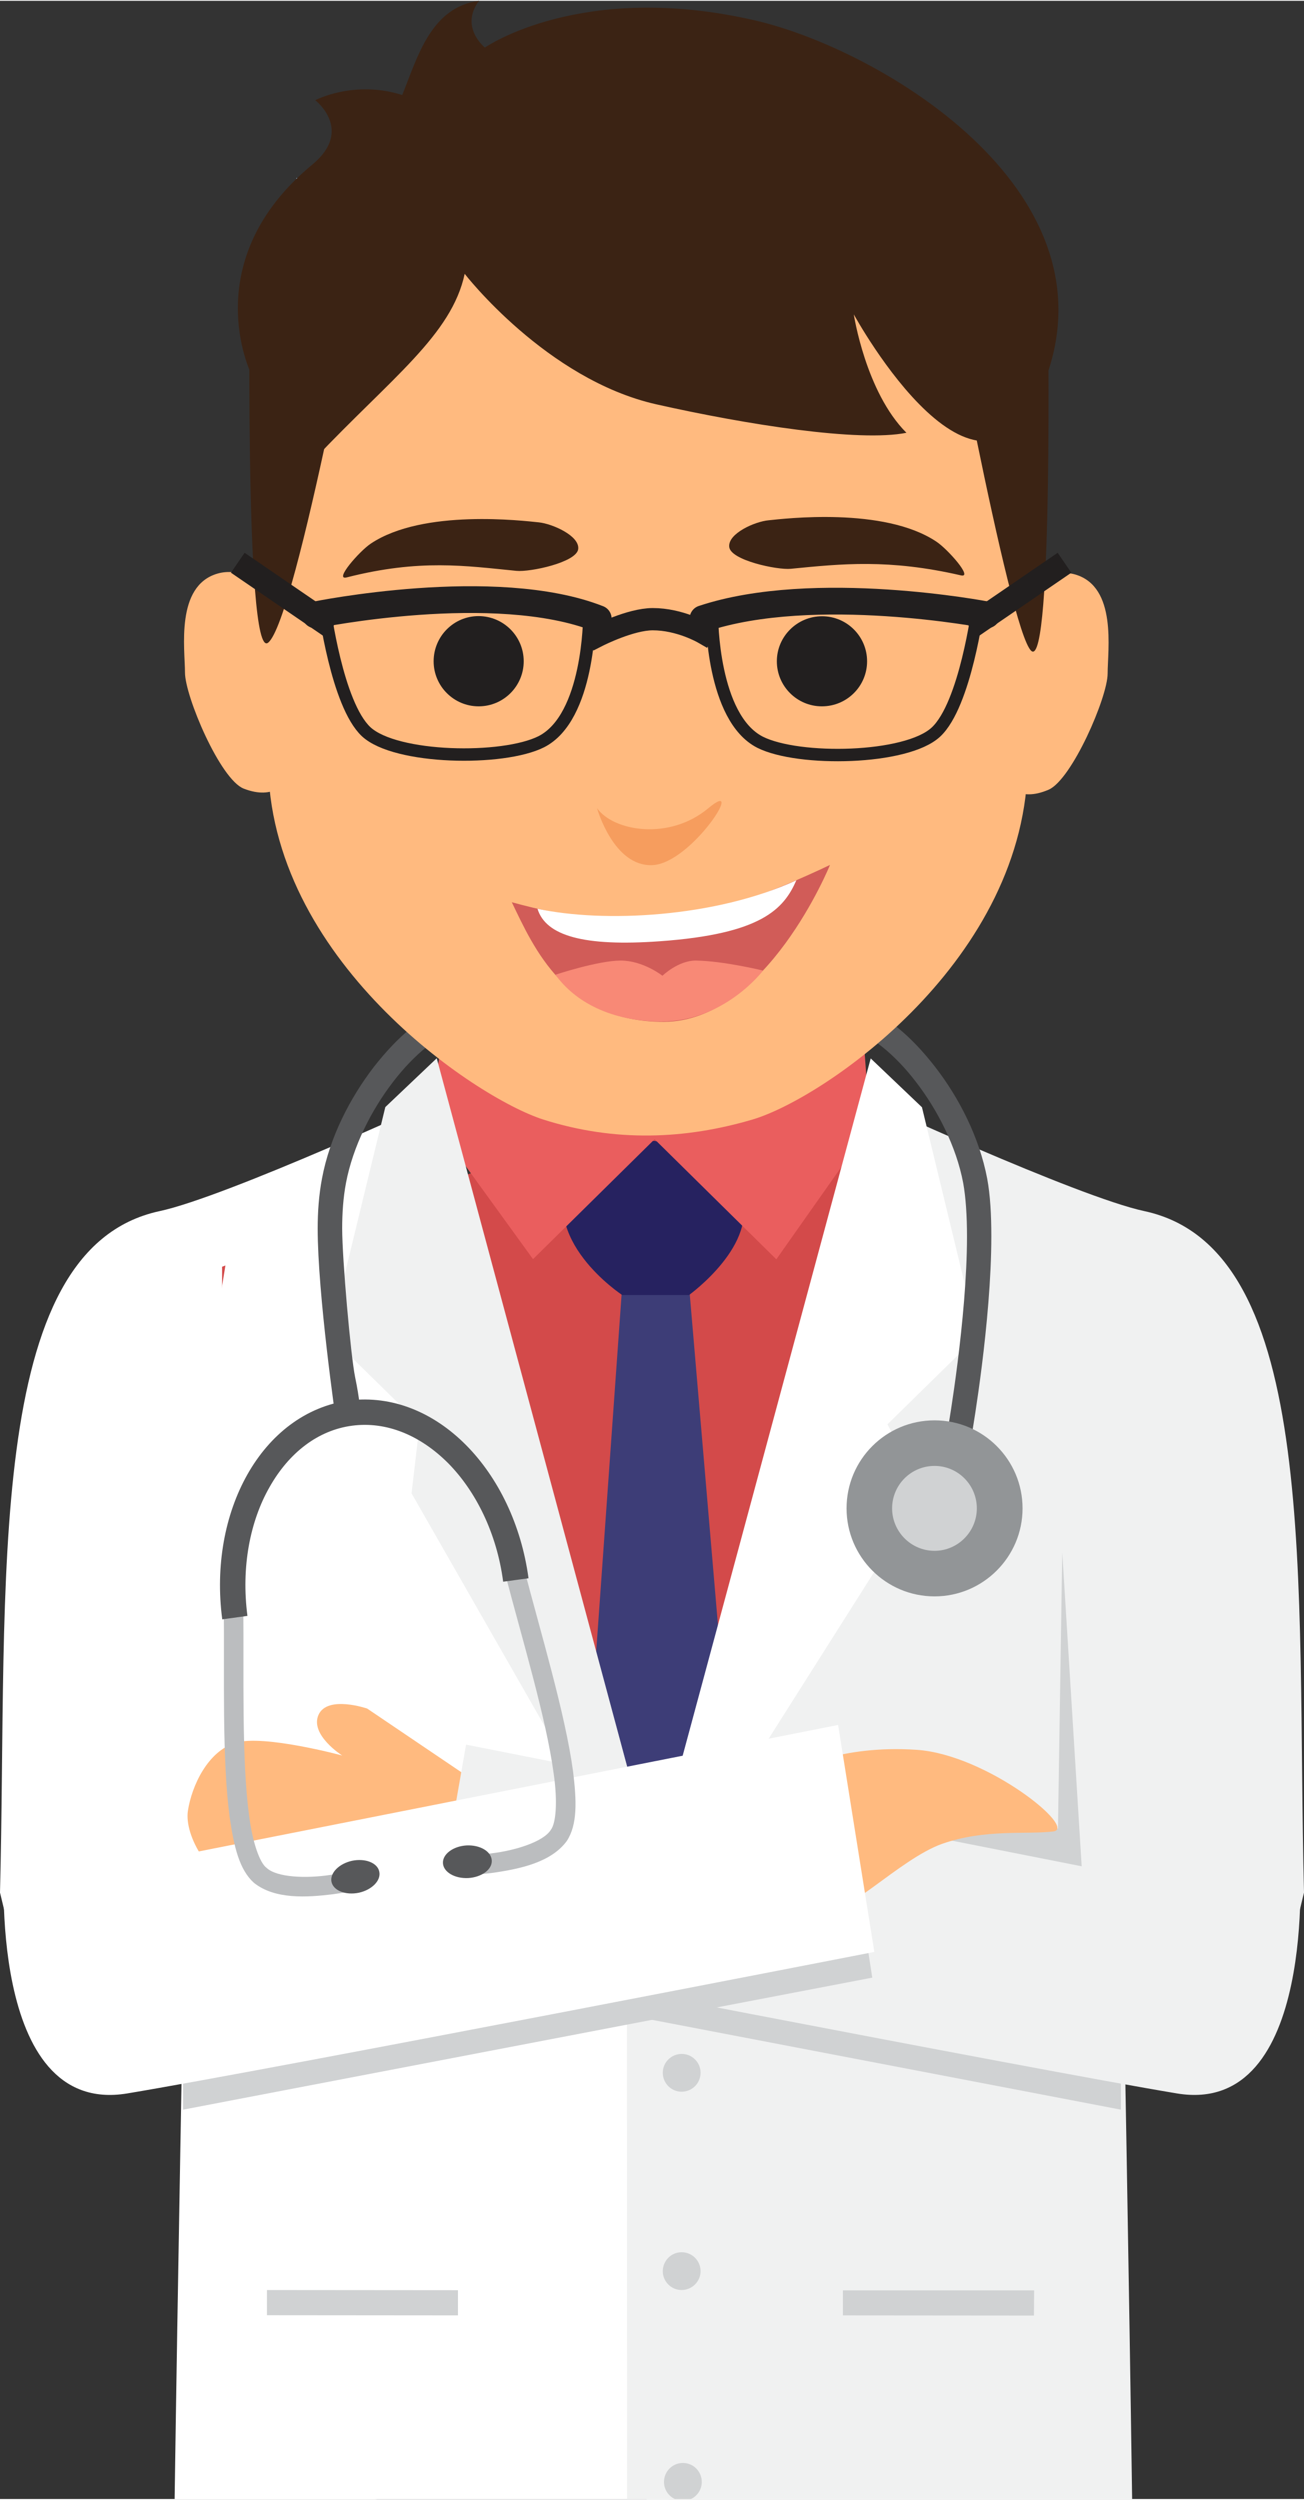 <?xml version="1.0" encoding="UTF-8"?>
<!DOCTYPE svg PUBLIC "-//W3C//DTD SVG 1.1//EN" "http://www.w3.org/Graphics/SVG/1.1/DTD/svg11.dtd">
<!-- Creator: CorelDRAW -->
<svg xmlns="http://www.w3.org/2000/svg" xml:space="preserve" width="300px" height="575px" version="1.1" style="shape-rendering:geometricPrecision; text-rendering:geometricPrecision; image-rendering:optimizeQuality; fill-rule:evenodd; clip-rule:evenodd"
viewBox="0 0 75.57 144.75"
 xmlns:xlink="http://www.w3.org/1999/xlink"
 xmlns:xodm="http://www.corel.com/coreldraw/odm/2003">
 <rect x="0" y="0" width="75.57" height="144.75" fill="#333333" stroke="none"/>
 <defs>
  <style type="text/css">
   <![CDATA[
    .str0 {stroke:#221F1F;stroke-width:0.72;stroke-miterlimit:10}
    .str2 {stroke:#221F1F;stroke-width:1.4;stroke-miterlimit:10}
    .str3 {stroke:#221F1F;stroke-width:1.55;stroke-linecap:round;stroke-miterlimit:10}
    .str1 {stroke:#221F1F;stroke-width:1.55;stroke-linecap:round;stroke-miterlimit:10}
    .str4 {stroke:#221F1F;stroke-width:1.29;stroke-linecap:square;stroke-miterlimit:10}
    .fil22 {fill:none;fill-rule:nonzero}
    .fil18 {fill:#221F1F;fill-rule:nonzero}
    .fil10 {fill:#262260;fill-rule:nonzero}
    .fil6 {fill:#343444;fill-rule:nonzero}
    .fil17 {fill:#3B2314;fill-rule:nonzero}
    .fil9 {fill:#3D3D77;fill-rule:nonzero}
    .fil15 {fill:#57585A;fill-rule:nonzero}
    .fil2 {fill:#629ABF;fill-rule:nonzero}
    .fil0 {fill:#78ABCE;fill-rule:nonzero}
    .fil1 {fill:#8BB8DC;fill-rule:nonzero}
    .fil16 {fill:#929597;fill-rule:nonzero}
    .fil3 {fill:#A0CFE6;fill-rule:nonzero}
    .fil14 {fill:#BBBDBF;fill-rule:nonzero}
    .fil12 {fill:#D0D2D3;fill-rule:nonzero}
    .fil19 {fill:#D15C58;fill-rule:nonzero}
    .fil8 {fill:#D34A4A;fill-rule:nonzero}
    .fil5 {fill:#E6E6E7;fill-rule:nonzero}
    .fil11 {fill:#EA5E5E;fill-rule:nonzero}
    .fil7 {fill:#F0F1F1;fill-rule:nonzero}
    .fil21 {fill:#F69D5E;fill-rule:nonzero}
    .fil20 {fill:#F88976;fill-rule:nonzero}
    .fil13 {fill:#FFBA7F;fill-rule:nonzero}
    .fil4 {fill:white;fill-rule:nonzero}
   ]]>
  </style>
 </defs>
 <g id="Layer_x0020_1">
  <g id="_1708536167664">
   <polygon class="fil0" points="39.3,111.52 43.87,111.52 43.87,107.36 39.3,107.36 "/>
   <polygon class="fil0" points="39.3,125.33 43.87,125.33 43.87,123.25 39.3,123.25 "/>
   <polygon class="fil1" points="39.99,123.25 43.18,123.25 43.18,111.52 39.99,111.52 "/>
   <polygon class="fil0" points="27.24,127.55 55.94,127.55 55.94,125.24 27.24,125.24 "/>
   <path class="fil2" d="M27.24 125.89c-1.19,0 -2.15,0.96 -2.15,2.15 0,1.19 0.96,2.15 2.15,2.15 1.19,0 2.15,-0.96 2.15,-2.15 0,-1.19 -0.96,-2.15 -2.15,-2.15z"/>
   <path class="fil2" d="M55.94 125.89c-1.19,0 -2.15,0.96 -2.15,2.15 0,1.19 0.96,2.15 2.15,2.15 1.19,0 2.15,-0.96 2.15,-2.15 0,-1.19 -0.96,-2.15 -2.15,-2.15z"/>
   <path class="fil1" d="M41.49 97.33c-9.91,0 -17.94,0 -17.94,5.37 0,2.97 8.03,5.38 17.94,5.38 9.9,0 17.93,-2.41 17.93,-5.38 0,-5.37 -8.03,-5.37 -17.93,-5.37z"/>
   <polygon class="fil3" points="17.18,23.97 21.59,23.97 21.59,10.27 17.18,10.27 "/>
   <polygon class="fil1" points="17.18,12.01 21.59,12.01 21.59,10.27 17.18,10.27 "/>
   <polygon class="fil1" points="17.18,23.97 21.59,23.97 21.59,22.63 17.18,22.63 "/>
   <path class="fil4" d="M15.82 115.67l-1.32 0.06c0.67,0.39 1.32,-0.06 1.32,-0.06z"/>
   <path class="fil4" d="M9.24 70.13c-10.24,2.21 -8.78,21.61 -9.24,39.48l1.61 6.69 12.89 -0.57c-0.91,-0.52 -1.85,-2.56 -1.28,-9.27 1,-11.68 0.71,-16.34 0.71,-16.34l11.69 -26.58c0,0 -12.48,5.76 -16.38,6.59z"/>
   <polygon class="fil5" points="12.31,108.31 13.73,107.98 13.44,89.9 "/>
   <polygon class="fil6" points="37.47,144.75 37.49,144.29 21.73,144.75 "/>
   <path class="fil7" d="M63.04 115.7l-0.46 -0.03c0,0 0.26,0.47 0.46,0.03z"/>
   <path class="fil7" d="M66.33 70.13c-3.9,-0.83 -16.37,-6.59 -16.37,-6.59l11.68 26.58c0,0 0.28,4.66 1.28,16.34 0.56,6.57 0.39,8.67 0.12,9.24l10.92 0.6 1.61 -6.69c-0.45,-17.87 1.01,-37.27 -9.24,-39.48z"/>
   <polygon class="fil8" points="29.93,66.94 12.87,73.35 12.85,135 62.66,135.02 62.68,73.37 46.58,64.72 "/>
   <polygon class="fil9" points="36.06,74.44 33.45,111.11 38.19,119.41 43.09,111.48 39.93,74.44 "/>
   <path class="fil10" d="M37.94 66.06c0,0 -3.87,0.08 -4.81,1.81 -2.08,3.84 2.93,7.12 2.93,7.12l3.87 0c0,0 4.14,-2.98 2.97,-5.86 -0.95,-2.32 -4.96,-3.07 -4.96,-3.07z"/>
   <polygon class="fil11" points="24.91,64.65 30.89,72.91 38.15,65.75 26,57.83 "/>
   <polygon class="fil11" points="37.72,65.75 44.99,72.92 50.42,65.21 49.88,57.84 "/>
   <path class="fil4" d="M26 64.1l-12.35 5.58 -2.43 14.92c0,0 -0.73,34.81 -1.1,60.15l28.64 0 0.64 -31.08 -13.4 -49.57z"/>
   <polygon class="fil7" points="22.33,64.1 19.11,77.36 24.32,82.47 23.85,86.48 39.4,113.67 25.31,61.27 "/>
   <polygon class="fil12" points="15.47,134.1 26.54,134.11 26.54,132.65 15.47,132.64 "/>
   <path class="fil7" d="M62.12 69.7l-12.36 -5.59 -13.43 49.56 0.01 31.08 29.27 0c-0.36,-25.33 -1.08,-60.13 -1.08,-60.13l-2.41 -14.92z"/>
   <polygon class="fil4" points="53.43,64.11 50.46,61.28 36.33,113.67 53.54,86.49 51.43,82.48 56.64,77.37 "/>
   <path class="fil12" d="M39.51 118.96c-0.61,0 -1.1,0.49 -1.1,1.09 0,0.61 0.49,1.1 1.09,1.1 0.61,0 1.1,-0.49 1.1,-1.1 0,-0.6 -0.49,-1.09 -1.09,-1.09z"/>
   <path class="fil12" d="M39.5 130.45c-0.6,0 -1.09,0.49 -1.09,1.1 0,0.6 0.49,1.09 1.09,1.09 0.6,0 1.1,-0.49 1.1,-1.09 0,-0.61 -0.49,-1.1 -1.1,-1.1z"/>
   <path class="fil12" d="M39.58 142.66c-0.61,0 -1.1,0.49 -1.1,1.1 0,0.44 0.26,0.82 0.63,0.99l0.93 0c0.37,-0.17 0.63,-0.55 0.63,-0.99 0,-0.61 -0.49,-1.1 -1.09,-1.1z"/>
   <polygon class="fil12" points="48.85,134.11 59.92,134.12 59.93,132.66 48.85,132.66 "/>
   <polygon class="fil12" points="25.02,114.54 64.96,122.19 64.96,118.79 25.59,110.86 "/>
   <polygon class="fil12" points="42.21,103.01 42.54,107.06 62.48,109.65 62.39,106.07 "/>
   <polygon class="fil12" points="61.28,107.98 62.7,108.31 61.56,89.9 "/>
   <path class="fil13" d="M18.46 99.31c-0.52,1.16 1.37,2.36 1.37,2.36 0,0 -4.54,-1.23 -6.17,-0.74 -1.63,0.49 -2.55,2.51 -2.77,3.94 -0.22,1.43 1.21,4.07 3.7,4.95 2.5,0.9 10.1,2 10.83,1.12 0.72,-0.88 1.94,-7.88 1.94,-7.88l-6.08 -4.11c0,0 -2.3,-0.79 -2.82,0.36z"/>
   <path class="fil7" d="M65.02 108.55l-38.01 -7.51 -2.1 12.01c0,0 35.14,6.85 43.3,8.2 8.16,1.35 7.11,-13.57 7.11,-13.57l-10.3 0.87z"/>
   <polygon class="fil12" points="10.61,118.79 10.61,122.19 50.55,114.54 49.98,110.86 "/>
   <path class="fil13" d="M53.12 101.34c-4.44,-0.3 -7.03,1.17 -7.03,1.17 0,0 1.22,7 1.95,7.88 0.72,0.88 4.06,-2.71 6.55,-3.6 2.5,-0.88 4.91,-0.53 6.45,-0.72 1.43,-0.17 -3.85,-4.46 -7.92,-4.73z"/>
   <path class="fil4" d="M10.55 107.42l-10.3 0.26c0,0 -1.05,14.92 7.12,13.57 8.16,-1.35 43.3,-8.2 43.3,-8.2l-2.1 -13.15 -38.02 7.52z"/>
   <path class="fil14" d="M19.13 108.59c-1.37,0.21 -3.09,0.15 -3.68,-0.41 -0.39,-0.28 -0.82,-1.46 -1.02,-3.08 -0.43,-3.23 -0.29,-8.13 -0.33,-11.99l-1.13 0.01c0.04,3.84 -0.11,8.74 0.34,12.13 0.25,1.71 0.56,3.04 1.41,3.8 1.22,0.97 3.08,0.84 4.56,0.66 1.2,-0.16 2.14,-0.42 2.16,-0.42l-0.31 -1.09c0,0 -0.88,0.24 -2,0.39z"/>
   <path class="fil15" d="M20.4 107.77c-0.76,0.17 -1.29,0.71 -1.19,1.22 0.11,0.51 0.82,0.79 1.59,0.63 0.76,-0.17 1.29,-0.71 1.18,-1.22 -0.1,-0.51 -0.81,-0.79 -1.58,-0.63z"/>
   <path class="fil14" d="M30.36 90.8l-1.1 0.28c0.97,3.74 2.4,8.43 2.83,11.66 0.23,1.61 0.13,2.86 -0.17,3.24 -0.43,0.69 -2.07,1.2 -3.45,1.36 -1.11,0.15 -2.03,0.14 -2.03,0.15l0 1.13c0.01,0 0.98,0 2.18,-0.16 1.47,-0.22 3.31,-0.58 4.23,-1.84 0.62,-0.95 0.57,-2.32 0.36,-4.03 -0.46,-3.39 -1.89,-8.08 -2.85,-11.79z"/>
   <path class="fil15" d="M27.03 106.88c-0.78,0.05 -1.39,0.51 -1.36,1.03 0.03,0.52 0.69,0.9 1.47,0.86 0.78,-0.05 1.39,-0.5 1.36,-1.02 -0.03,-0.53 -0.69,-0.91 -1.47,-0.87z"/>
   <path class="fil15" d="M20.21 81.1c-5.06,0.72 -8.15,6.47 -7.33,12.68l1.46 -0.2 0 0c-0.37,-2.82 0.15,-5.48 1.28,-7.46 1.13,-2 2.81,-3.3 4.79,-3.56 1.98,-0.26 3.94,0.55 5.56,2.17 1.6,1.62 2.82,4.05 3.19,6.87l1.47 -0.2c-0.84,-6.2 -5.34,-10.94 -10.42,-10.3z"/>
   <path class="fil15" d="M21.66 61.78c-1.36,1.77 -2.55,4.05 -3,6.46 -0.18,0.95 -0.25,1.93 -0.25,2.89 0,3.82 1.05,11.08 1.06,11.12l1.42 -0.41 0 0c0,-0.01 -0.04,-0.81 -0.31,-2.09 -0.26,-1.28 -0.75,-6.85 -0.75,-8.62 0,-0.89 0.06,-1.78 0.22,-2.63 0.4,-2.12 1.48,-4.24 2.73,-5.86 1.24,-1.63 2.7,-2.75 3.55,-2.93l-0.35 -1.38c-1.42,0.38 -2.93,1.67 -4.32,3.45z"/>
   <path class="fil15" d="M54.2 61.78c-1.38,-1.78 -2.89,-3.07 -4.32,-3.45l-0.34 1.38c0.84,0.19 2.3,1.3 3.54,2.93 1.25,1.62 2.34,3.74 2.74,5.86 0.15,0.83 0.22,1.91 0.22,3.09 0,4.76 -1.09,11.04 -1.09,11.06l1.4 0.24 0 0c0,-0.02 1.1,-6.35 1.1,-11.3 0,-1.23 -0.06,-2.38 -0.24,-3.35 -0.46,-2.41 -1.64,-4.69 -3.01,-6.46z"/>
   <path class="fil16" d="M54.16 82.25c-2.82,0 -5.1,2.28 -5.1,5.1 0,2.81 2.28,5.1 5.1,5.1 2.81,0 5.1,-2.29 5.1,-5.1 0,-2.82 -2.29,-5.1 -5.1,-5.1z"/>
   <path class="fil12" d="M54.16 84.89c-1.36,0 -2.46,1.1 -2.46,2.46 0,1.35 1.1,2.46 2.46,2.46 1.35,0 2.45,-1.11 2.45,-2.46 0,-1.36 -1.1,-2.46 -2.45,-2.46z"/>
   <path class="fil13" d="M12.6 33.19c-2.44,0.71 -1.88,4.37 -1.88,5.73 0,1.37 2.04,6.2 3.41,6.73 3.47,1.34 3.47,-3.71 3.47,-3.71l0 -5.88c0,0 -2.56,-3.58 -5,-2.87z"/>
   <path class="fil13" d="M43.63 7.41l-12.13 0c-8.81,-0.01 -15.95,9.3 -15.95,20.79l-0.01 15.82c0,11.48 11.97,19.53 15.94,20.8 4.18,1.33 8.27,1.14 12.13,0 4.17,-1.23 15.94,-9.3 15.95,-20.79l0 -15.82c0,-11.48 -7.13,-20.8 -15.93,-20.8z"/>
   <path class="fil17" d="M15.54 37.19c1.64,-1.31 5.7,-23.43 5.9,-24.6l-6.95 2.22c0,0 -0.36,23.53 1.05,22.38z"/>
   <path class="fil18" d="M27.74 35.65c-1.44,0 -2.61,1.17 -2.61,2.62 0,1.44 1.17,2.61 2.61,2.61 1.44,0 2.61,-1.17 2.61,-2.61 0,-1.45 -1.17,-2.61 -2.61,-2.62z"/>
   <path class="fil18" d="M47.64 35.66c-1.44,0 -2.62,1.17 -2.62,2.61 0,1.44 1.17,2.61 2.61,2.61 1.45,0 2.62,-1.17 2.62,-2.61 0,-1.44 -1.17,-2.61 -2.61,-2.61z"/>
   <path class="fil17" d="M54.27 31.34c-3.04,-2.04 -8.85,-1.33 -9.73,-1.24 -0.78,0.07 -2.36,0.76 -2.28,1.54 0.07,0.78 2.8,1.35 3.57,1.27 2.95,-0.29 5.68,-0.58 9.85,0.38 0.75,0.18 -0.76,-1.52 -1.41,-1.95z"/>
   <path class="fil17" d="M31.23 30.22c-0.89,-0.09 -6.7,-0.8 -9.74,1.23 -0.65,0.43 -2.16,2.15 -1.4,1.96 4.24,-1.08 6.89,-0.67 9.84,-0.38 0.78,0.08 3.5,-0.49 3.58,-1.27 0.08,-0.77 -1.51,-1.46 -2.28,-1.54z"/>
   <path class="fil19" d="M29.66 52.23c1.27,2.64 3.14,6.94 8.81,6.93 5.95,-0.01 9.63,-9.09 9.63,-9.09 -7.5,3.56 -11.77,3.98 -18.44,2.16z"/>
   <path class="fil4" d="M31.15 52.61c0.48,1.56 2.67,2.2 7.1,1.88 5.87,-0.42 7.17,-1.86 7.9,-3.53 -4.73,2.17 -11.19,2.47 -15,1.65z"/>
   <path class="fil20" d="M38.39 56.49c0,0 -1.11,-0.88 -2.42,-0.88 -1.31,0 -3.78,0.82 -3.78,0.82 1.13,1.57 3.21,2.7 6.12,2.71 3.67,0.02 5.91,-2.95 5.91,-2.95 0,0 -2.29,-0.56 -3.89,-0.58 -1.02,-0.01 -1.94,0.88 -1.94,0.88z"/>
   <path class="fil21" d="M41.04 46.79c-2.27,1.89 -5.5,1.32 -6.44,-0.01 0,0 0.95,3.41 3.22,3.3 2.27,-0.11 5.49,-5.19 3.22,-3.29z"/>
   <g>
    <path class="fil13" d="M62.31 33.24c-2.44,-0.7 -5,2.87 -5,2.87l0 5.88c0,0 -0.01,5.21 3.46,3.72 1.35,-0.59 3.42,-5.36 3.42,-6.73 0,-1.36 0.56,-5.03 -1.88,-5.74z"/>
    <path class="fil17" d="M54.38 13.98c0,0 4.11,22.62 5.39,23.69 1.28,1.08 0.96,-20.22 0.96,-20.22l-6.35 -3.47z"/>
    <path class="fil17" d="M43.77 1.14c-10.08,-2.33 -15.67,1.57 -15.67,1.57 0,0 -1.48,-1.18 -0.34,-2.71 -2.8,0.38 -3.56,3.26 -4.45,5.46 -2.79,-0.89 -5.04,0.3 -5.04,0.3 0,0 2.25,1.73 -0.17,3.73 -6.77,5.59 -3.55,12.11 -3.55,12.11 0,0 2.49,6.21 3.68,4.95 4.45,-4.7 7.94,-7.18 8.7,-10.73 0,0 4.73,6.12 11.1,7.56 5.25,1.18 11.75,2.2 14.5,1.65 -2.37,-2.37 -3.05,-6.86 -3.05,-6.86 0,0 7.54,13.82 11.18,3.55 3.86,-10.88 -9.69,-18.91 -16.89,-20.58z"/>
   </g>
   <path class="fil22 str0" d="M34.15 35.7c0,0 0,5.82 -2.78,7.23 -2.22,1.12 -8.44,1.01 -10.15,-0.58 -1.7,-1.59 -2.42,-7.2 -2.42,-7.2"/>
   <path class="fil22 str1" d="M18.28 35.58c0,0 10.4,-2.13 16.39,0.22"/>
   <line class="fil22 str2" x1="19.26" y1="36.31" x2="13.78" y2= "32.56" />
   <path class="fil22 str0" d="M41.26 35.7c0,0 0,5.84 2.79,7.26 2.23,1.12 8.48,1.01 10.19,-0.59 1.71,-1.59 2.44,-7.22 2.44,-7.22"/>
   <g>
    <path class="fil22 str3" d="M40.74 35.8c6.46,-2.15 16.45,-0.22 16.45,-0.22"/>
    <line class="fil22 str2" x1="56.21" y1="36.31" x2="61.69" y2= "32.56" />
   </g>
   <path class="fil22 str4" d="M34.67 36.78c0,0 1.87,-0.95 3.16,-0.95 1.56,0 2.91,0.78 2.91,0.78"/>
  </g>
 </g>
</svg>

